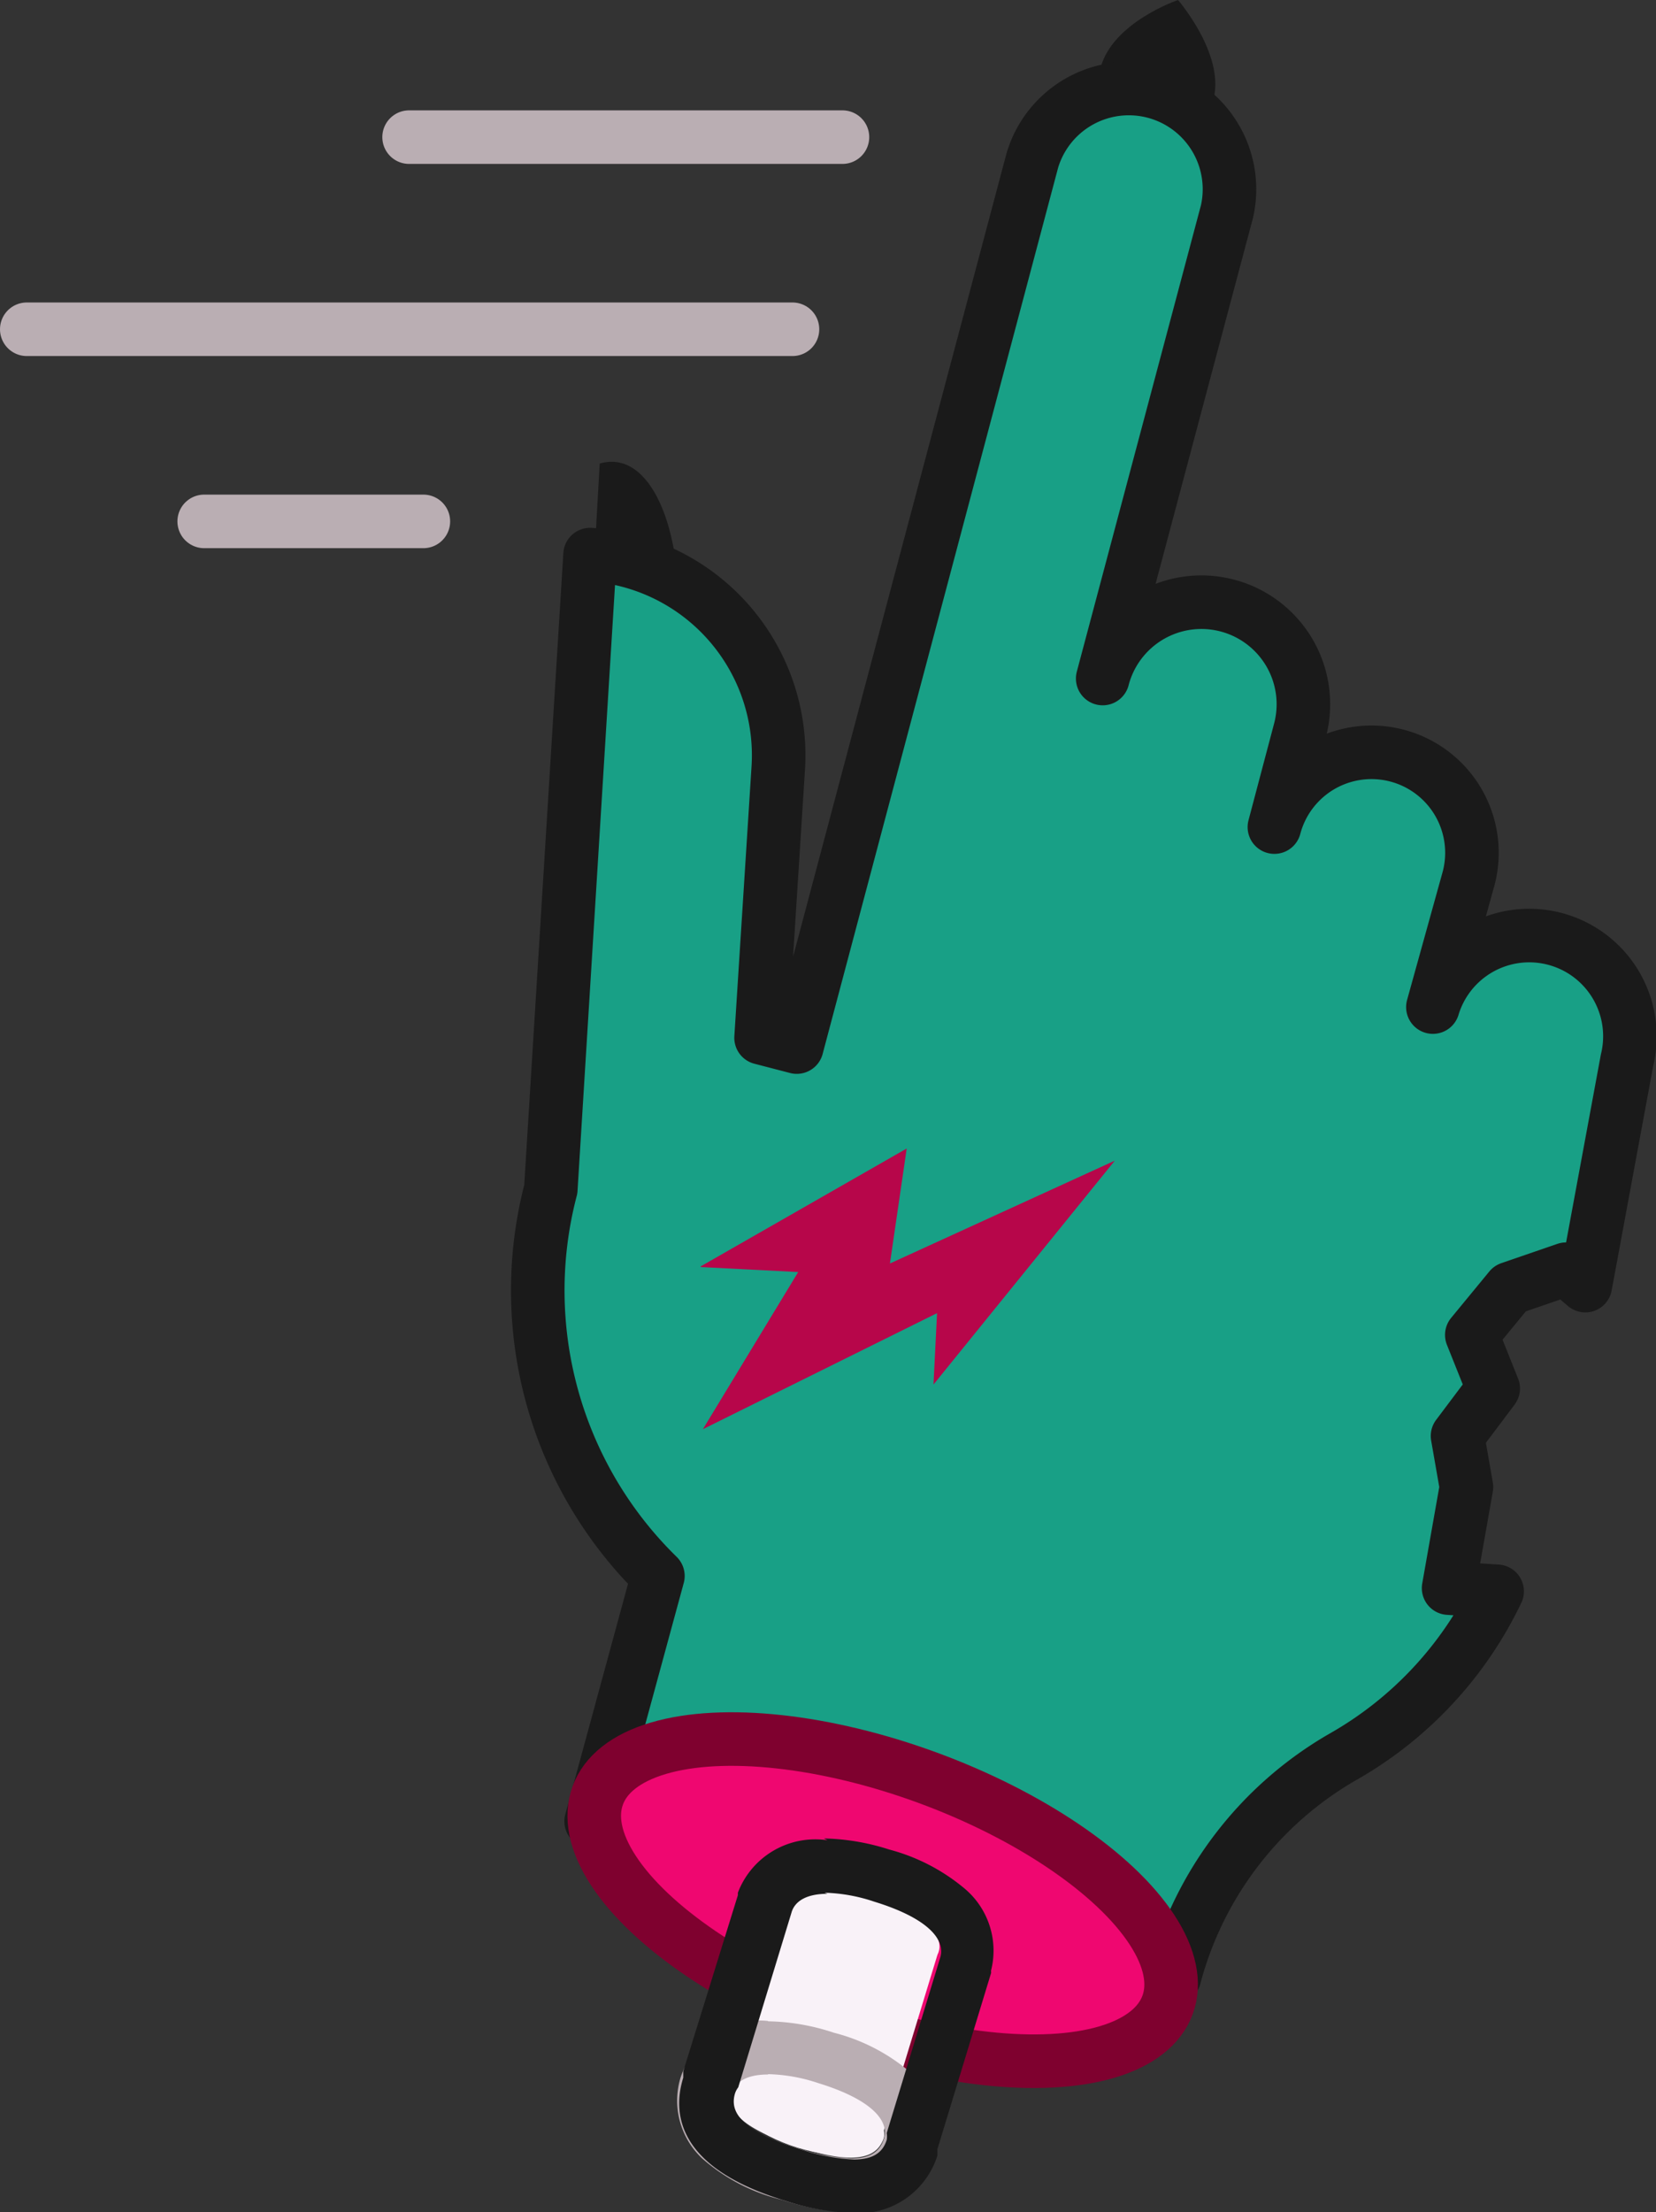<svg xmlns="http://www.w3.org/2000/svg" viewBox="0 0 46.39 61.94"><rect x="0" y="0" width="46.39" height="61.94" fill="#333333" stroke="none"/><title>Zombie Hand</title><path d="M30.83 1.9c-.34 1.3.1 2.52 1 2.75S33.7 4 34 2.75 33 0 33 0s-1.83.62-2.17 1.9zM19 17.75c.17-3-.8-5.18-2.2-4.77l-.34 6" fill="#1a1a1a"/><g stroke-linejoin="round" stroke-width="1.5"><path d="M40.58 44.47l.5-2.83-.25-1.43 1-1.33-.6-1.5 1.07-1.3 1.57-.54.54.46 1.17-6.32a2.82 2.82 0 0 0-5.44-1.48l1-3.6a2.81 2.81 0 0 0-5.44-1.44l.72-2.72A2.82 2.82 0 0 0 30.89 19l3.48-13.07a2.82 2.82 0 0 0-5.45-1.44l-6.6 24.83-1-.26.48-7.53a5.63 5.63 0 0 0-5.27-6l-1.1 17.77a11.18 11.18 0 0 0 3 10.83L16.56 51l16.34 4.36a10.08 10.08 0 0 1 4.71-6.16 10.57 10.57 0 0 0 4.33-4.64z" fill="#18a086" stroke="#1a1a1a"/><ellipse cx="24.7" cy="53.19" rx="3.65" ry="8.5" transform="matrix(.345 -.939 .939 .345 -33.74 58.05)" fill="#ef0770" stroke="#7f012f"/></g><path d="M19.63 35.48l2.73.14-2.67 4.4 6.56-3.25-.1 2 5.08-6.27-6.3 2.88.47-3.22-5.77 3.3z" fill="#b7064a"/><path d="M22.2 9.22H.75M23.6 3.84H11.46m.4 10.76H5.72" stroke-linejoin="round" stroke-width="1.5" stroke-linecap="round" fill="none" stroke="#baaeb3"/><g fill="#f9f2f8"><path d="M24.5 53.2c-1.5-.46-2.25-.24-2.4.26a0 0 0 0 0 0 0l-1.5 4.92a.56.56 0 0 0-.09.17c-.15.5.13 1 1.85 1.57s2.25.24 2.4-.27a.58.58 0 0 0 0-.19l1.5-4.92c.24-.48-.25-1.08-1.76-1.54z"/><ellipse cx="22.64" cy="59.24" rx=".95" ry="2.22" transform="matrix(.293 -.956 .956 .293 -40.64 63.52)"/></g><path d="M21.52 58.08a4.76 4.76 0 0 1 1.4.25c1.5.46 2 1.06 1.84 1.56-.1.32-.34.55-.92.55a5.58 5.58 0 0 1-1.48-.28c-1.72-.53-2-1.07-1.85-1.57.1-.3.42-.5 1-.5m0-1.5a2.32 2.32 0 0 0-2.44 1.57 2.22 2.22 0 0 0 .6 2.28 5.23 5.23 0 0 0 2.24 1.16 6.82 6.82 0 0 0 1.92.35 2.31 2.31 0 0 0 2.36-1.61 2.27 2.27 0 0 0-.71-2.33 5.32 5.32 0 0 0-2.12-1.09 6.14 6.14 0 0 0-1.84-.32z" fill="#baaeb3"/><path d="M23.1 53a4.7 4.7 0 0 1 1.39.25c1.5.46 2 1.06 1.85 1.56l-1.5 4.92a.58.58 0 0 1 0 .19c-.1.32-.34.55-.92.55a5.58 5.58 0 0 1-1.48-.28c-1.72-.53-2-1.07-1.85-1.57a.56.56 0 0 1 .09-.17l1.5-4.92a0 0 0 0 1 0 0c.1-.3.42-.5 1-.5m0-1.5A2.32 2.32 0 0 0 20.67 53v.07L19.14 58v.18c-.33 1.07-.1 2.54 2.84 3.44a6.82 6.82 0 0 0 1.92.35 2.31 2.31 0 0 0 2.36-1.61v-.18l1.5-4.92a.14.14 0 0 0 0-.07 2.27 2.27 0 0 0-.73-2.3 5.45 5.45 0 0 0-2.12-1.1 6.36 6.36 0 0 0-1.83-.31z" fill="#1a1a1a"/></svg>